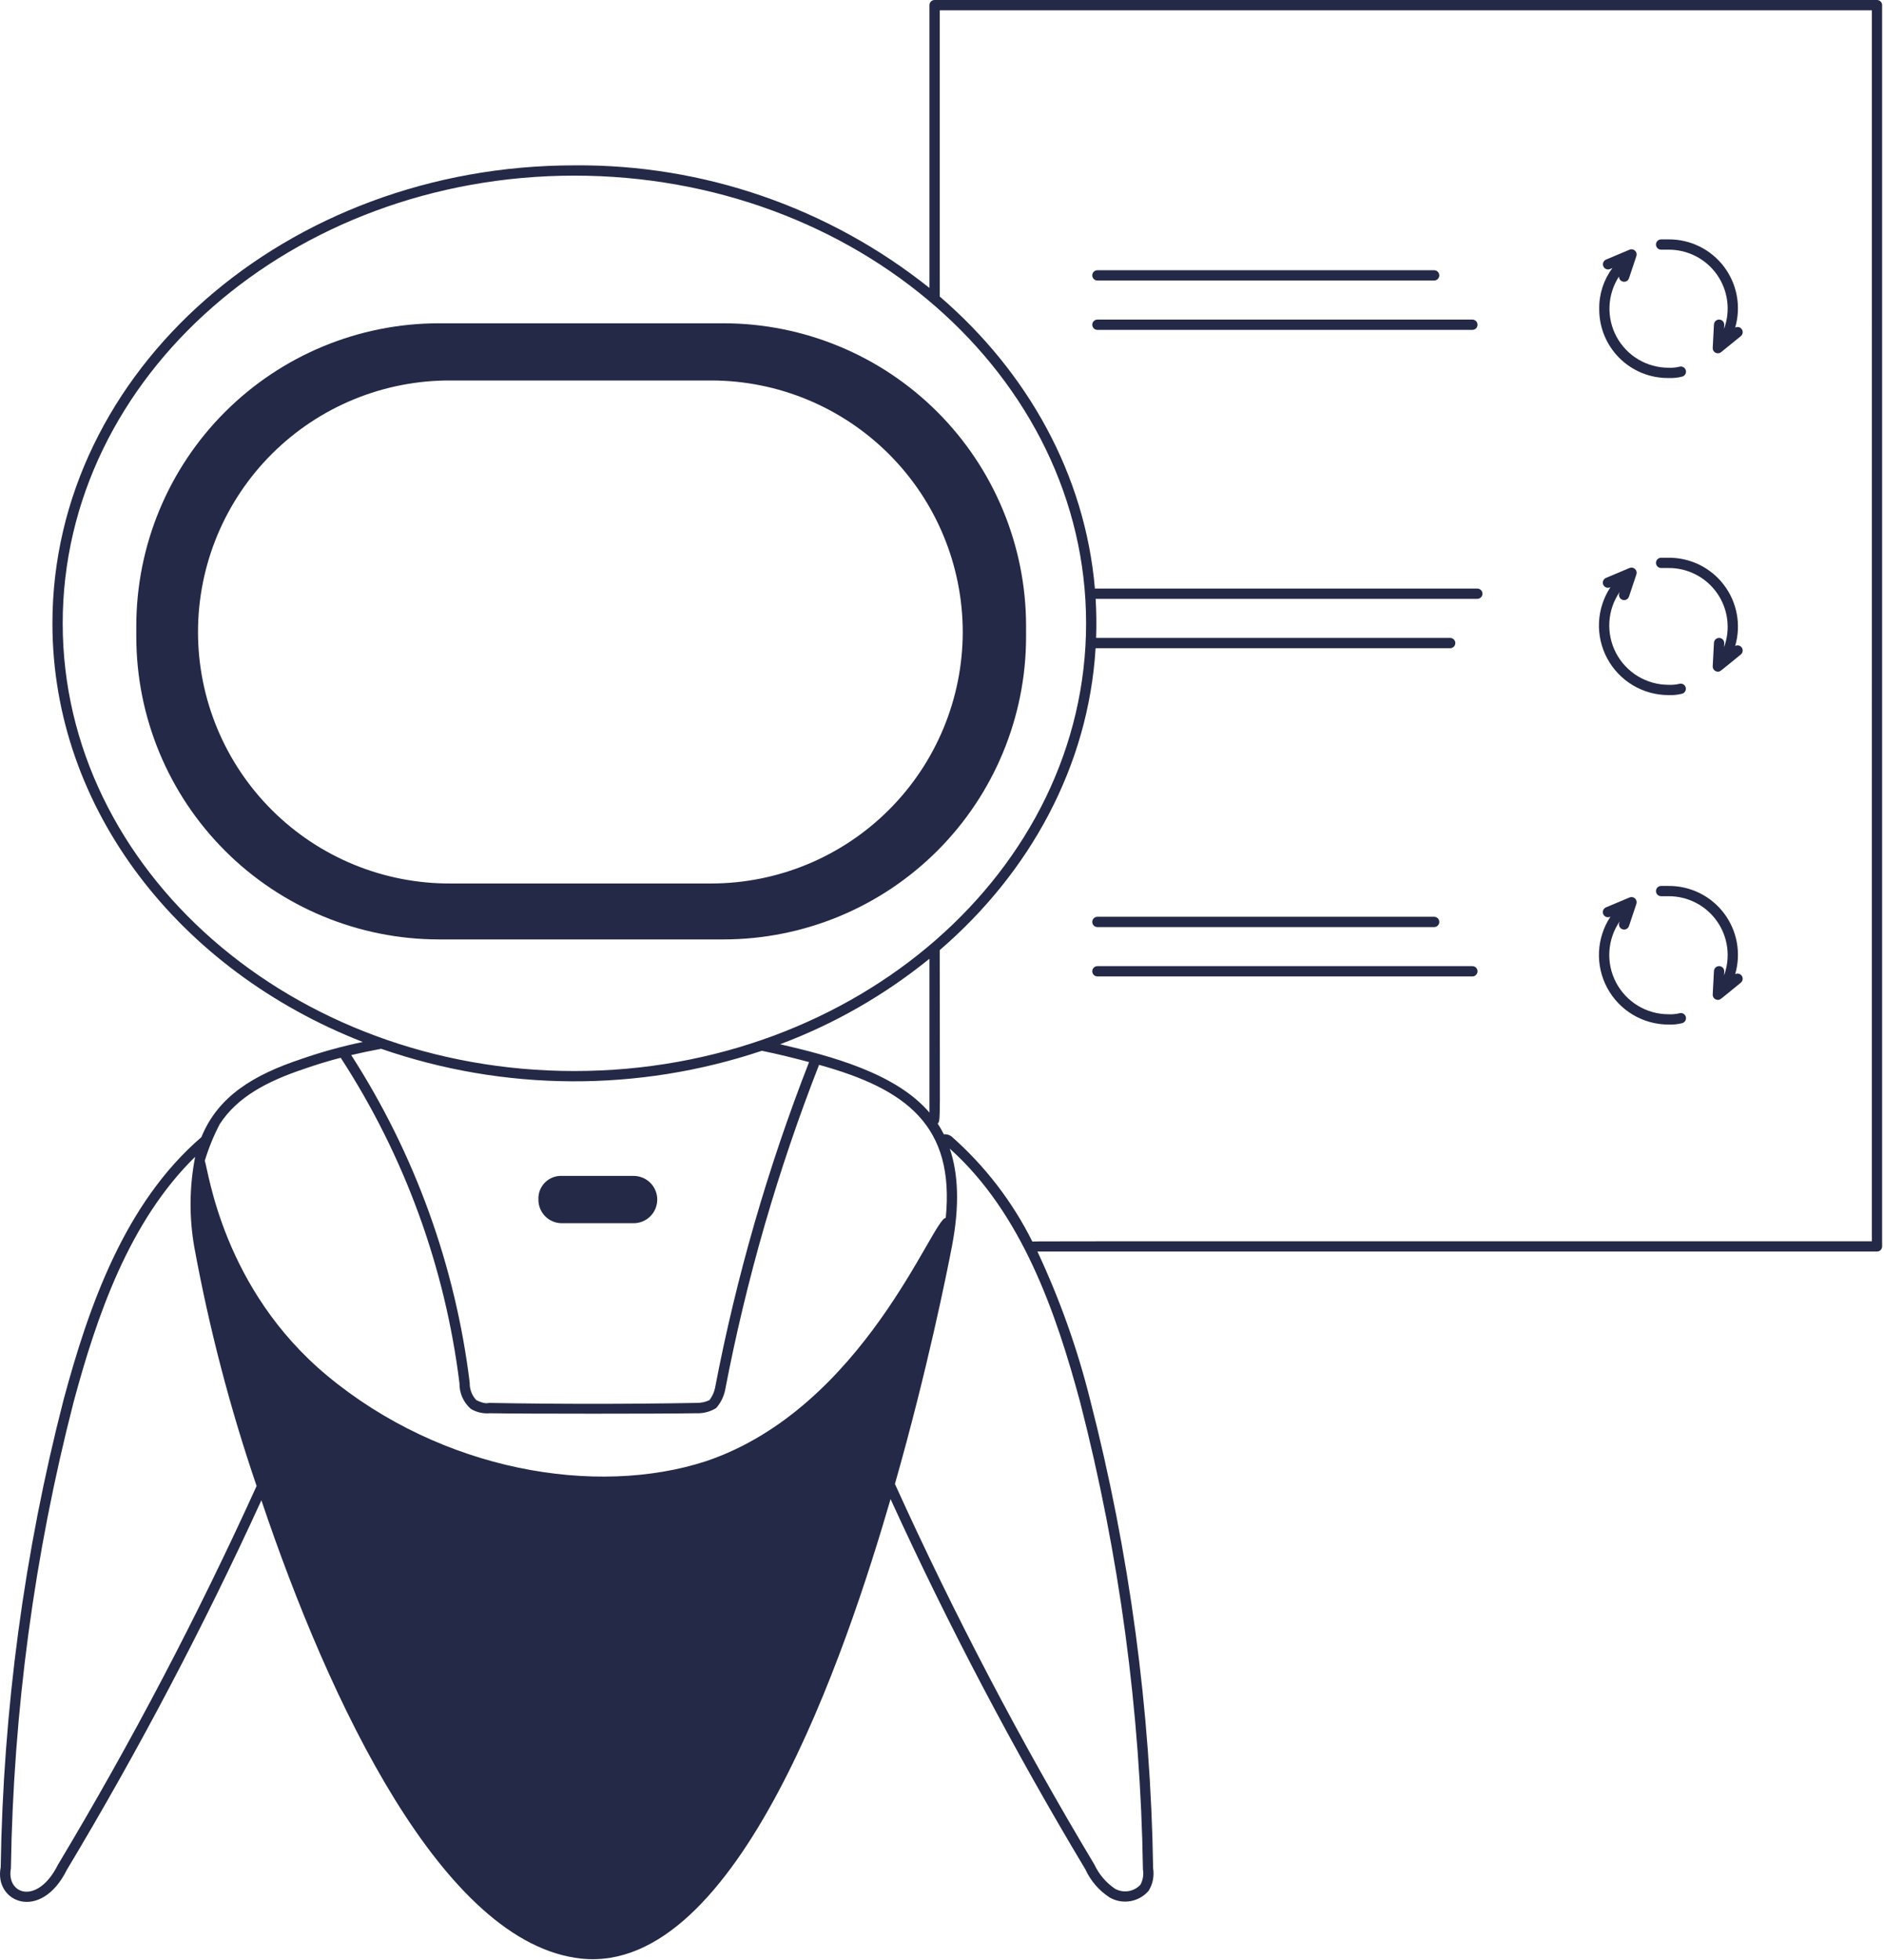 <svg width="449" height="467" viewBox="0 0 449 467" fill="none" xmlns="http://www.w3.org/2000/svg">
<path d="M447.327 0H222.731C222.406 0 222.094 0.129 221.865 0.359C221.635 0.589 221.506 0.9 221.506 1.225V68.6C197.489 49.443 167.613 39.13 136.893 39.394C68.293 39.394 12.494 88.34 12.494 148.507C12.494 192.933 42.92 231.241 86.457 248.244C81.5 249.279 76.614 250.63 71.831 252.291C60.445 256.086 51.986 261.133 47.99 270.928C29.664 286.687 21.12 311.336 15.174 333.403C5.785 369.838 0.748 407.258 0.168 444.878C-1.505 453.208 9.723 457.986 15.944 445.457C33.011 416.997 48.486 387.611 62.295 357.435C78.502 405.566 105.604 463.141 138.527 466.625C175.99 470.564 201.781 393.071 212.242 357.151C226.069 387.401 241.571 416.855 258.677 445.378C259.931 448.115 261.939 450.437 264.467 452.072C265.961 452.927 267.707 453.234 269.403 452.939C271.099 452.644 272.639 451.766 273.757 450.457C274.739 448.857 275.113 446.957 274.813 445.104C274.232 407.401 269.185 369.899 259.777 333.384C256.743 321.272 252.545 309.482 247.243 298.177H447.327C447.652 298.177 447.964 298.048 448.194 297.818C448.423 297.589 448.552 297.277 448.552 296.952V1.225C448.552 0.9 448.423 0.589 448.194 0.359C447.964 0.129 447.652 0 447.327 0ZM14.944 148.507C14.944 89.692 69.65 41.844 136.893 41.844C204.135 41.844 258.841 89.692 258.841 148.507C258.841 207.321 204.133 255.168 136.893 255.168C69.653 255.168 14.944 207.319 14.944 148.507ZM221.506 228.418V265.065C213.497 255.665 197.974 251.571 185.92 248.785C198.802 243.958 210.819 237.08 221.506 228.418ZM90.838 249.868C120.198 260.038 152.098 260.205 181.564 250.343C185.415 251.127 189.159 252.058 192.819 253.038C182.986 278.205 175.479 304.219 170.392 330.755C170.165 331.78 169.716 332.743 169.078 333.577C168.108 334.035 167.044 334.261 165.972 334.236C149.608 334.53 133.005 334.53 116.631 334.236C116.18 334.236 115.717 334.636 113.515 333.575C112.465 332.458 111.9 330.97 111.944 329.437C108.531 301.619 98.877 274.932 83.703 251.368C85.967 250.836 88.331 250.336 90.838 249.868ZM13.797 444.281C8.964 453.951 1.44 451.373 2.596 445.143C3.174 407.644 8.19 370.345 17.541 334.026C23.036 313.62 30.771 290.972 46.512 275.6C45.121 282.705 45.053 290.004 46.309 297.134C49.851 316.437 54.813 335.452 61.156 354.025C47.098 384.986 31.286 415.12 13.797 444.281ZM168.263 348.123C142.072 356.644 105.396 350.512 77.997 327.768C53.11 307.107 49.673 278.857 48.805 276.546C49.719 273.529 50.912 270.604 52.37 267.81C56.562 261.376 63.532 257.64 72.622 254.609C75.39 253.641 78.213 252.781 81.197 252.005C96.403 275.382 106.085 301.916 109.507 329.594C109.487 330.748 109.723 331.892 110.196 332.944C110.669 333.997 111.368 334.932 112.243 335.684C113.598 336.483 115.17 336.838 116.737 336.699C124.893 336.846 157.811 336.843 165.999 336.699C167.651 336.763 169.284 336.33 170.688 335.456C171.726 334.265 172.448 332.834 172.79 331.291C177.868 304.794 185.37 278.818 195.2 253.693C216.194 259.497 227.54 268.302 225.397 290.154C222.346 290.119 205.88 335.444 168.263 348.123ZM257.411 334.016C266.778 370.412 271.805 407.788 272.388 445.366C272.607 446.625 272.392 447.92 271.777 449.041C271.017 449.853 270.006 450.387 268.906 450.556C267.806 450.726 266.681 450.521 265.711 449.974C263.591 448.527 261.898 446.536 260.811 444.21C243.248 414.921 227.378 384.649 213.281 353.542C221.045 326.279 225.673 303.156 226.874 296.906C228.763 287.064 228.344 279.538 226.357 273.66C243.509 289.012 251.683 312.738 257.411 334.016ZM446.102 295.735C237.257 295.735 246.427 295.678 246.052 295.837C241.3 286.307 234.75 277.787 226.761 270.745C226.235 270.358 225.584 270.177 224.933 270.237C224.494 269.354 224.003 268.497 223.463 267.67C224.216 267.116 223.968 266.994 223.953 226.365C245.479 207.843 259.383 182.535 261.105 154.433H345.611C345.936 154.433 346.247 154.304 346.477 154.075C346.707 153.845 346.836 153.533 346.836 153.208C346.836 152.883 346.707 152.572 346.477 152.342C346.247 152.112 345.936 151.983 345.611 151.983H261.228C261.338 148.938 261.306 145.839 261.115 142.673H352.079C352.404 142.673 352.715 142.544 352.945 142.315C353.175 142.085 353.304 141.773 353.304 141.448C353.304 141.123 353.175 140.812 352.945 140.582C352.715 140.352 352.404 140.223 352.079 140.223H260.939C258.604 113.06 244.881 88.644 223.958 70.643V2.45H446.105L446.102 295.735Z" fill="#242947"/>
<path d="M350.905 230.18H261.537C261.212 230.18 260.9 230.309 260.67 230.538C260.441 230.768 260.312 231.08 260.312 231.405C260.312 231.73 260.441 232.041 260.67 232.271C260.9 232.501 261.212 232.63 261.537 232.63H350.905C351.23 232.63 351.542 232.501 351.771 232.271C352.001 232.041 352.13 231.73 352.13 231.405C352.13 231.08 352.001 230.768 351.771 230.538C351.542 230.309 351.23 230.18 350.905 230.18Z" fill="#242947"/>
<path d="M261.537 220.872H341.791C342.116 220.872 342.428 220.743 342.657 220.513C342.887 220.283 343.016 219.972 343.016 219.647C343.016 219.322 342.887 219.01 342.657 218.781C342.428 218.551 342.116 218.422 341.791 218.422H261.537C261.212 218.422 260.9 218.551 260.67 218.781C260.441 219.01 260.312 219.322 260.312 219.647C260.312 219.972 260.441 220.283 260.67 220.513C260.9 220.743 261.212 220.872 261.537 220.872Z" fill="#242947"/>
<path d="M397.646 244.095C398.767 244.147 399.889 244.027 400.973 243.74C401.126 243.689 401.267 243.609 401.389 243.503C401.51 243.398 401.61 243.27 401.682 243.126C401.754 242.982 401.797 242.825 401.808 242.665C401.82 242.504 401.8 242.343 401.749 242.19C401.698 242.038 401.617 241.896 401.512 241.775C401.407 241.653 401.278 241.554 401.135 241.482C400.991 241.41 400.834 241.367 400.673 241.355C400.513 241.344 400.352 241.364 400.199 241.415C399.363 241.61 398.504 241.687 397.646 241.645C395.071 241.643 392.545 240.938 390.342 239.605C388.139 238.272 386.341 236.362 385.144 234.082C383.947 231.802 383.396 229.238 383.55 226.668C383.704 224.097 384.558 221.618 386.018 219.497L385.901 219.847C385.85 220 385.83 220.161 385.841 220.322C385.853 220.482 385.896 220.639 385.968 220.783C386.04 220.927 386.139 221.055 386.261 221.16C386.383 221.266 386.524 221.346 386.676 221.397C386.829 221.448 386.99 221.468 387.151 221.457C387.311 221.445 387.468 221.402 387.612 221.33C387.756 221.258 387.884 221.159 387.989 221.037C388.095 220.915 388.175 220.774 388.226 220.622L389.99 215.332C390.065 215.108 390.073 214.868 390.015 214.64C389.956 214.411 389.833 214.205 389.66 214.045C389.487 213.884 389.271 213.778 389.039 213.737C388.807 213.696 388.568 213.724 388.351 213.816L382.765 216.168C382.608 216.229 382.466 216.322 382.347 216.441C382.228 216.56 382.135 216.702 382.073 216.859C382.011 217.015 381.983 217.183 381.988 217.351C381.994 217.519 382.035 217.684 382.107 217.836C382.18 217.988 382.283 218.123 382.41 218.233C382.537 218.343 382.686 218.426 382.846 218.477C383.007 218.527 383.176 218.544 383.343 218.526C383.51 218.508 383.672 218.456 383.818 218.373C382.165 220.871 381.219 223.77 381.082 226.763C380.945 229.756 381.622 232.73 383.041 235.369C384.459 238.007 386.566 240.212 389.138 241.749C391.71 243.286 394.65 244.096 397.646 244.095Z" fill="#242947"/>
<path d="M413.534 232.087C414.252 229.63 414.385 227.039 413.923 224.521C413.46 222.003 412.416 219.628 410.872 217.586C409.328 215.544 407.328 213.891 405.032 212.76C402.735 211.629 400.206 211.05 397.646 211.071H395.882C395.557 211.071 395.246 211.2 395.016 211.43C394.786 211.659 394.657 211.971 394.657 212.296C394.657 212.621 394.786 212.932 395.016 213.162C395.246 213.392 395.557 213.521 395.882 213.521H397.646C399.912 213.507 402.146 214.042 404.159 215.082C406.172 216.121 407.903 217.632 409.204 219.487C410.505 221.342 411.336 223.484 411.627 225.731C411.919 227.977 411.661 230.261 410.876 232.386L410.925 231.465C410.934 231.304 410.911 231.143 410.857 230.991C410.803 230.839 410.72 230.699 410.612 230.579C410.505 230.46 410.374 230.362 410.229 230.293C410.084 230.223 409.926 230.183 409.765 230.175C409.604 230.166 409.443 230.189 409.291 230.243C409.14 230.297 409 230.38 408.88 230.488C408.76 230.595 408.663 230.726 408.593 230.871C408.524 231.016 408.484 231.174 408.475 231.335L408.181 236.923C408.173 237.089 408.198 237.256 408.256 237.412C408.313 237.568 408.402 237.71 408.517 237.831C408.631 237.952 408.769 238.047 408.922 238.113C409.075 238.178 409.24 238.212 409.406 238.212C409.994 238.212 409.688 238.334 414.882 234.116C415.114 233.922 415.266 233.65 415.309 233.351C415.353 233.053 415.284 232.749 415.117 232.497C414.95 232.246 414.696 232.065 414.404 231.989C414.112 231.914 413.803 231.948 413.534 232.087Z" fill="#242947"/>
<path d="M397.646 165.603C398.766 165.654 399.887 165.535 400.971 165.25C401.271 165.141 401.516 164.92 401.655 164.633C401.795 164.346 401.816 164.016 401.716 163.714C401.616 163.411 401.402 163.159 401.119 163.012C400.836 162.865 400.507 162.833 400.202 162.925C399.364 163.118 398.504 163.194 397.646 163.153C395.071 163.151 392.544 162.446 390.341 161.113C388.137 159.78 386.339 157.87 385.142 155.59C383.945 153.309 383.394 150.745 383.548 148.174C383.703 145.603 384.557 143.123 386.018 141.002L385.901 141.358C385.798 141.666 385.822 142.002 385.968 142.293C386.113 142.584 386.368 142.805 386.676 142.907C386.985 143.01 387.321 142.986 387.612 142.841C387.902 142.695 388.123 142.44 388.226 142.132L389.99 136.84C390.065 136.616 390.073 136.376 390.015 136.148C389.956 135.919 389.833 135.713 389.66 135.552C389.487 135.392 389.271 135.286 389.039 135.245C388.807 135.204 388.568 135.231 388.351 135.323L382.765 137.675C382.608 137.737 382.466 137.83 382.347 137.949C382.228 138.068 382.135 138.21 382.073 138.366C382.011 138.523 381.983 138.69 381.988 138.859C381.994 139.027 382.035 139.192 382.107 139.344C382.18 139.495 382.283 139.631 382.41 139.741C382.537 139.851 382.686 139.934 382.846 139.984C383.007 140.035 383.176 140.051 383.343 140.034C383.51 140.016 383.672 139.964 383.818 139.88C382.165 142.379 381.219 145.278 381.082 148.271C380.945 151.264 381.622 154.238 383.041 156.876C384.459 159.515 386.566 161.72 389.138 163.257C391.71 164.793 394.65 165.604 397.646 165.603Z" fill="#242947"/>
<path d="M413.534 153.892C414.252 151.434 414.385 148.843 413.923 146.325C413.46 143.808 412.416 141.433 410.872 139.391C409.328 137.349 407.328 135.696 405.032 134.565C402.735 133.434 400.206 132.855 397.646 132.876H395.882C395.557 132.876 395.246 133.005 395.016 133.234C394.786 133.464 394.657 133.776 394.657 134.101C394.657 134.425 394.786 134.737 395.016 134.967C395.246 135.196 395.557 135.326 395.882 135.326H397.646C399.912 135.312 402.146 135.847 404.159 136.886C406.172 137.925 407.903 139.437 409.204 141.292C410.505 143.146 411.336 145.289 411.627 147.535C411.919 149.782 411.661 152.065 410.876 154.191L410.925 153.269C410.934 153.108 410.911 152.947 410.857 152.796C410.803 152.644 410.72 152.504 410.612 152.384C410.505 152.264 410.374 152.167 410.229 152.097C410.084 152.028 409.926 151.988 409.765 151.979C409.604 151.971 409.443 151.994 409.291 152.048C409.14 152.101 409 152.185 408.88 152.292C408.76 152.4 408.663 152.53 408.593 152.676C408.524 152.821 408.484 152.979 408.475 153.139L408.181 158.728C408.173 158.894 408.198 159.06 408.256 159.216C408.313 159.372 408.402 159.515 408.517 159.636C408.631 159.756 408.769 159.852 408.922 159.918C409.075 159.983 409.24 160.017 409.406 160.017C409.994 160.017 409.688 160.139 414.882 155.92C415.114 155.727 415.266 155.455 415.309 155.156C415.353 154.858 415.284 154.553 415.117 154.302C414.95 154.051 414.696 153.87 414.404 153.794C414.112 153.718 413.803 153.753 413.534 153.892Z" fill="#242947"/>
<path d="M261.537 78.591H350.905C351.23 78.591 351.542 78.462 351.771 78.232C352.001 78.002 352.13 77.691 352.13 77.366C352.13 77.041 352.001 76.729 351.771 76.499C351.542 76.27 351.23 76.141 350.905 76.141H261.537C261.212 76.141 260.9 76.27 260.67 76.499C260.441 76.729 260.312 77.041 260.312 77.366C260.312 77.691 260.441 78.002 260.67 78.232C260.9 78.462 261.212 78.591 261.537 78.591Z" fill="#242947"/>
<path d="M261.537 66.833H341.791C342.116 66.833 342.428 66.704 342.657 66.474C342.887 66.244 343.016 65.933 343.016 65.608C343.016 65.283 342.887 64.971 342.657 64.742C342.428 64.512 342.116 64.383 341.791 64.383H261.537C261.212 64.383 260.9 64.512 260.67 64.742C260.441 64.971 260.312 65.283 260.312 65.608C260.312 65.933 260.441 66.244 260.67 66.474C260.9 66.704 261.212 66.833 261.537 66.833Z" fill="#242947"/>
<path d="M397.646 90.061C398.767 90.113 399.889 89.993 400.973 89.706C401.126 89.655 401.267 89.575 401.389 89.469C401.51 89.364 401.61 89.235 401.682 89.091C401.754 88.948 401.797 88.791 401.808 88.63C401.82 88.47 401.8 88.309 401.749 88.156C401.698 88.003 401.617 87.862 401.512 87.741C401.407 87.619 401.278 87.519 401.135 87.447C400.991 87.375 400.834 87.332 400.673 87.321C400.513 87.31 400.352 87.33 400.199 87.381C399.363 87.575 398.504 87.653 397.646 87.611C395.113 87.612 392.627 86.93 390.45 85.635C388.273 84.341 386.485 82.483 385.276 80.257C384.067 78.031 383.481 75.52 383.58 72.99C383.679 70.459 384.46 68.001 385.84 65.877C385.833 66.17 385.932 66.456 386.118 66.682C386.304 66.909 386.565 67.061 386.854 67.111C387.142 67.162 387.44 67.107 387.691 66.957C387.943 66.807 388.133 66.571 388.226 66.293L389.99 61.004C390.065 60.78 390.073 60.54 390.015 60.312C389.956 60.083 389.833 59.877 389.66 59.717C389.487 59.556 389.271 59.45 389.039 59.409C388.807 59.368 388.568 59.396 388.351 59.487L382.765 61.839C382.617 61.902 382.482 61.993 382.369 62.107C382.256 62.222 382.166 62.357 382.105 62.506C382.045 62.655 382.014 62.815 382.015 62.976C382.016 63.137 382.048 63.296 382.111 63.444C382.173 63.593 382.264 63.727 382.379 63.84C382.493 63.953 382.629 64.043 382.778 64.104C382.927 64.164 383.086 64.195 383.247 64.194C383.408 64.193 383.567 64.161 383.716 64.098L384.284 63.853C382.193 66.648 381.086 70.056 381.136 73.546C381.111 75.721 381.522 77.879 382.343 79.893C383.164 81.908 384.379 83.738 385.917 85.276C387.455 86.814 389.285 88.03 391.299 88.852C393.313 89.674 395.471 90.085 397.646 90.061Z" fill="#242947"/>
<path d="M395.882 59.484H397.646C399.912 59.47 402.146 60.006 404.159 61.045C406.172 62.084 407.903 63.596 409.204 65.45C410.505 67.305 411.336 69.448 411.627 71.694C411.919 73.941 411.661 76.224 410.876 78.349L410.925 77.428C410.942 77.103 410.83 76.785 410.612 76.543C410.395 76.301 410.09 76.155 409.765 76.138C409.44 76.121 409.122 76.233 408.88 76.451C408.638 76.668 408.492 76.973 408.475 77.298L408.181 82.887C408.169 83.123 408.226 83.358 408.344 83.563C408.463 83.767 408.638 83.933 408.849 84.041C409.06 84.148 409.298 84.192 409.533 84.167C409.768 84.142 409.992 84.05 410.176 83.901L414.88 80.079C415.114 79.886 415.269 79.614 415.314 79.314C415.359 79.014 415.291 78.708 415.123 78.455C414.955 78.202 414.7 78.02 414.406 77.945C414.112 77.87 413.801 77.907 413.532 78.048C414.25 75.591 414.383 72.999 413.92 70.482C413.458 67.964 412.413 65.589 410.869 63.547C409.326 61.505 407.326 59.852 405.029 58.721C402.733 57.59 400.204 57.011 397.644 57.032H395.88C395.555 57.032 395.243 57.161 395.014 57.391C394.784 57.62 394.655 57.932 394.655 58.257C394.655 58.582 394.784 58.893 395.014 59.123C395.243 59.353 395.555 59.482 395.88 59.482L395.882 59.484Z" fill="#242947"/>
<path d="M133.953 291.425H151.002C152.497 291.425 153.93 290.831 154.987 289.775C156.044 288.718 156.637 287.285 156.637 285.79C156.637 284.296 156.044 282.862 154.987 281.805C153.93 280.749 152.497 280.155 151.002 280.155H133.953C133.203 280.118 132.453 280.238 131.753 280.508C131.052 280.778 130.416 281.192 129.885 281.723C129.355 282.254 128.941 282.89 128.671 283.59C128.401 284.291 128.28 285.04 128.318 285.79C128.309 286.532 128.45 287.269 128.73 287.956C129.01 288.643 129.425 289.268 129.95 289.793C130.475 290.318 131.099 290.733 131.787 291.013C132.474 291.293 133.21 291.433 133.953 291.425Z" fill="#242947"/>
<path d="M244.536 151.741V149.107C244.518 129.997 236.919 111.675 223.407 98.161C209.895 84.647 191.574 77.045 172.464 77.023H104.555C85.445 77.045 67.124 84.647 53.612 98.161C40.1 111.675 32.502 129.997 32.483 149.107V151.753C32.508 170.859 40.11 189.175 53.621 202.684C67.132 216.193 85.449 223.791 104.555 223.813H172.464C191.572 223.791 209.891 216.191 223.403 202.68C236.914 189.168 244.514 170.849 244.536 151.741ZM229.446 150.577C229.425 166.462 223.104 181.69 211.871 192.921C200.638 204.152 185.409 210.469 169.524 210.487H107.495C99.594 210.538 91.761 209.025 84.447 206.036C77.132 203.048 70.481 198.642 64.876 193.073C59.271 187.504 54.823 180.881 51.788 173.586C48.752 166.291 47.19 158.468 47.19 150.566C47.19 142.665 48.752 134.842 51.788 127.547C54.823 120.252 59.271 113.629 64.876 108.06C70.481 102.491 77.132 98.085 84.447 95.096C91.761 92.108 99.594 90.595 107.495 90.645H169.524C185.413 90.663 200.646 96.983 211.88 108.219C223.114 119.455 229.431 134.689 229.446 150.577Z" fill="#242947"/>
</svg>
